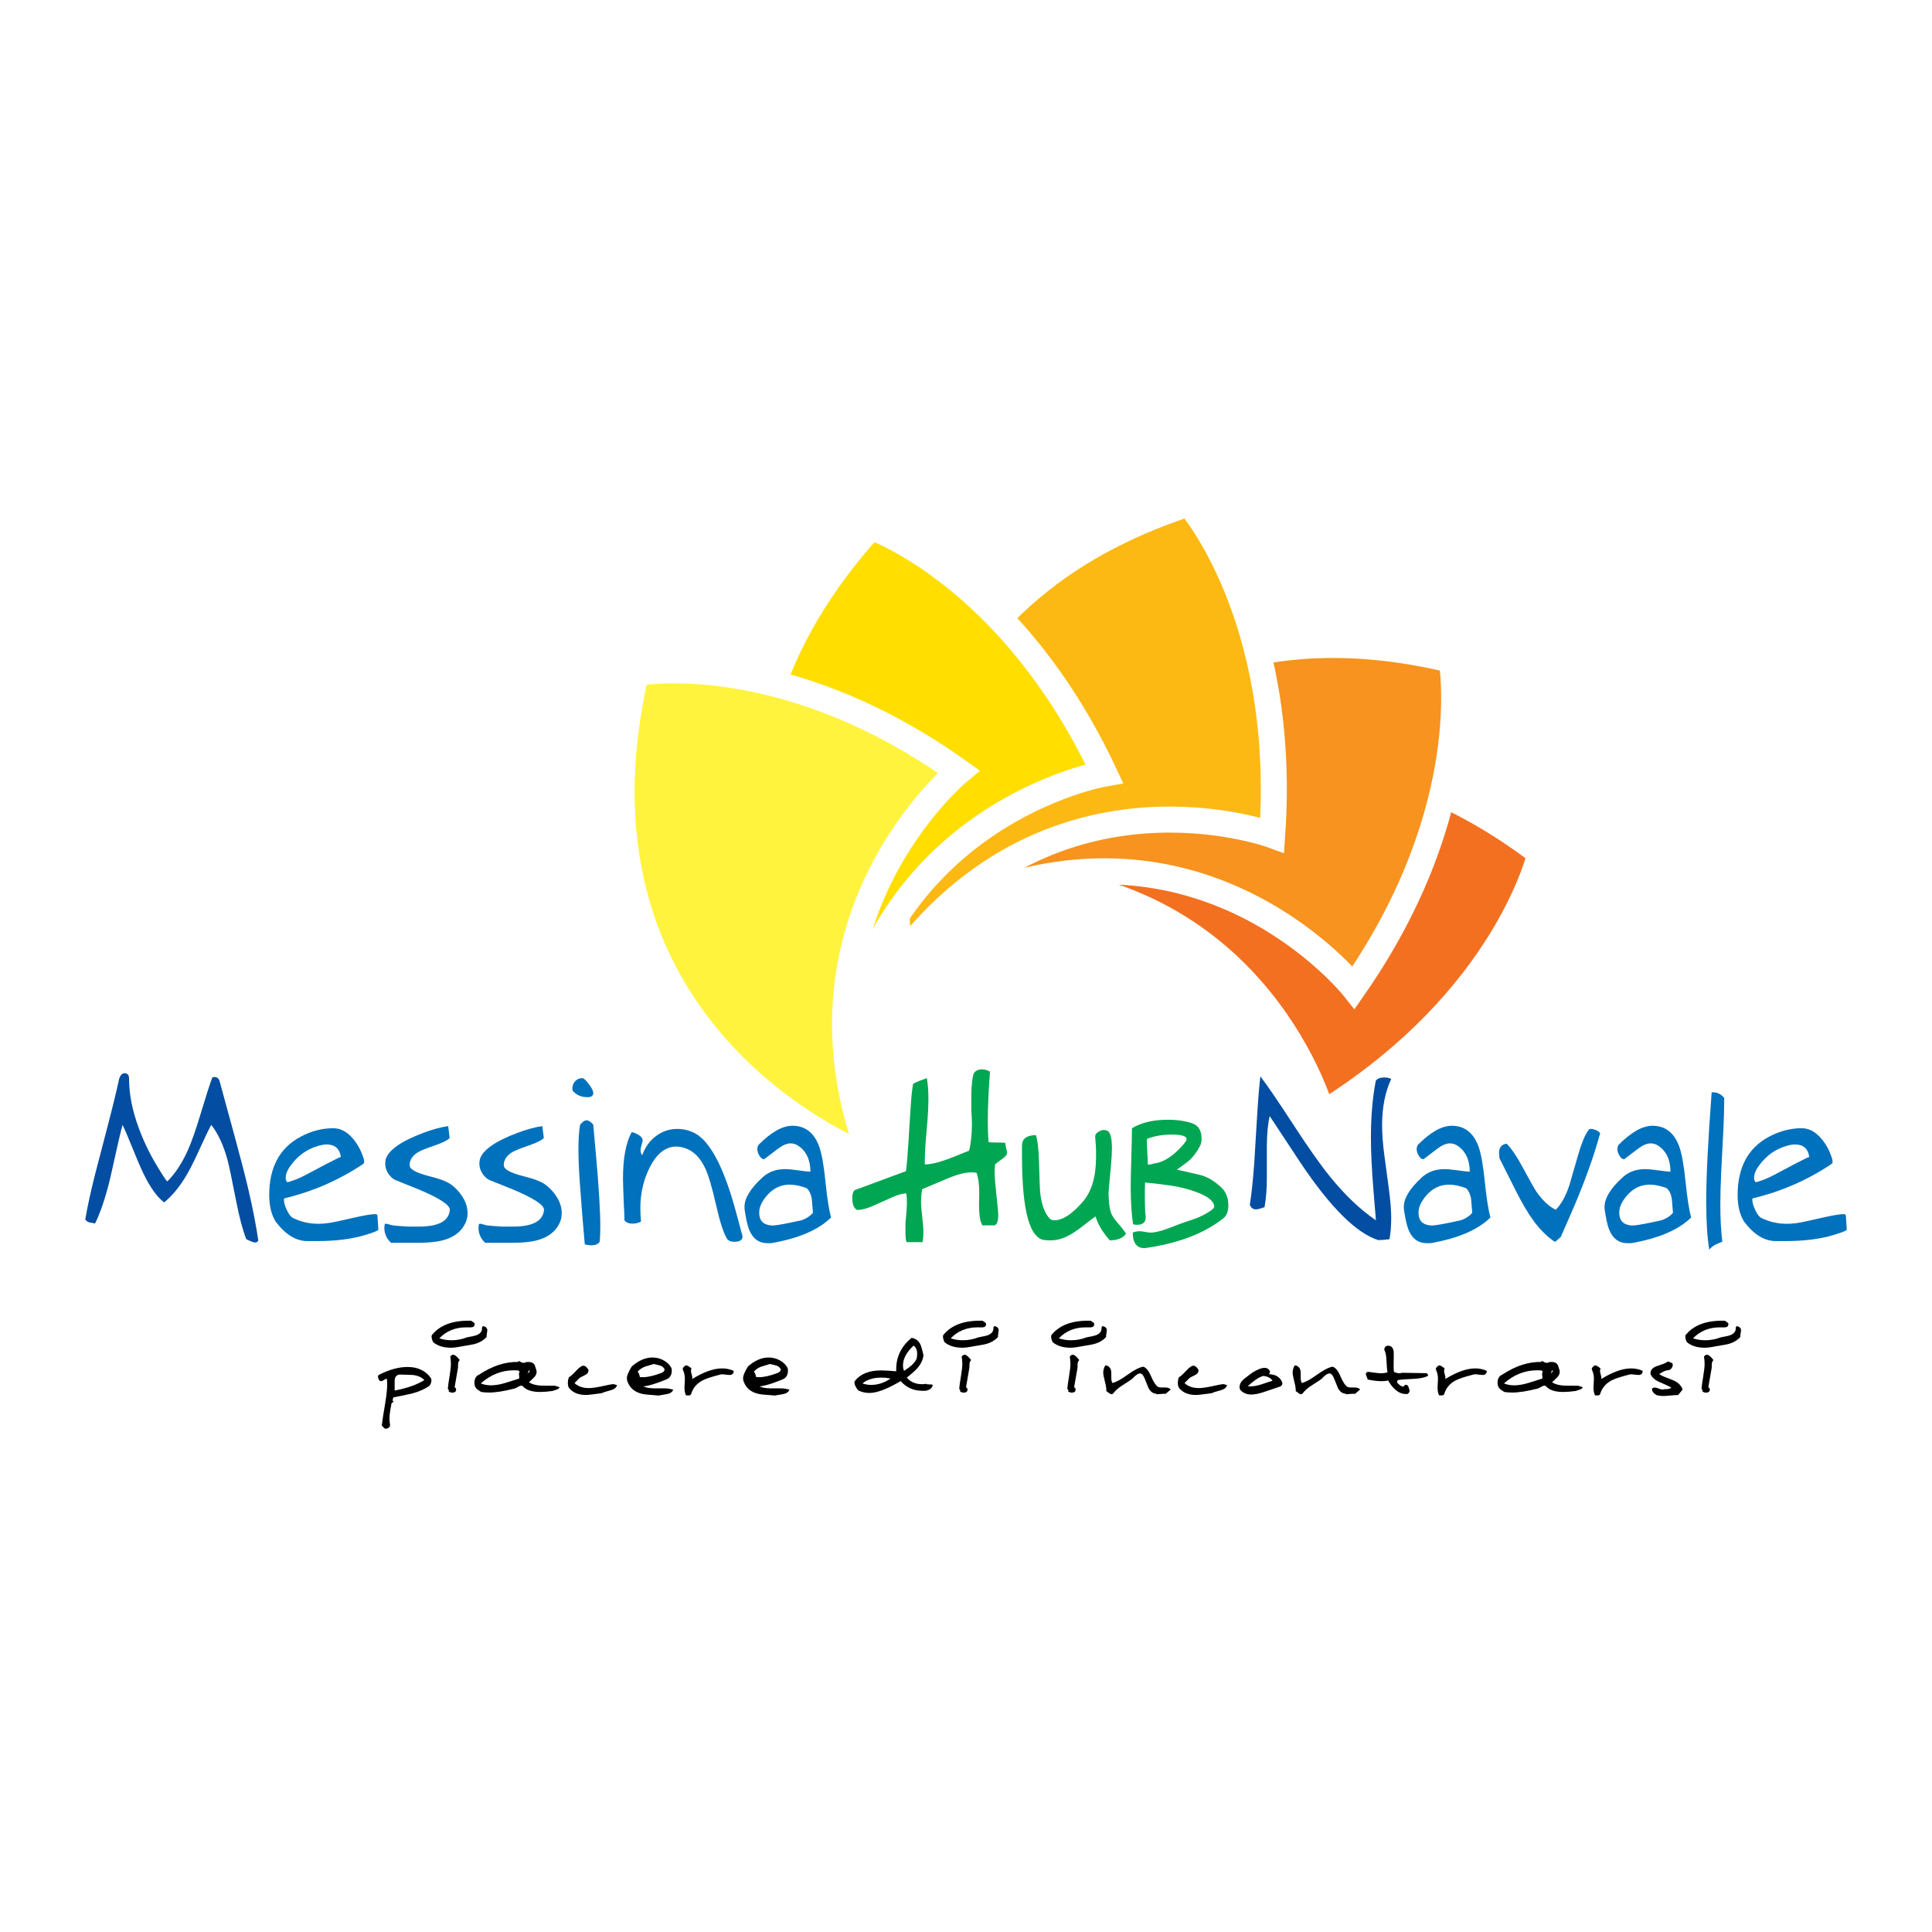 <?xml version="1.0" encoding="utf-8"?>
<!-- Generator: Adobe Illustrator 13.0.0, SVG Export Plug-In . SVG Version: 6.00 Build 14948)  -->
<!DOCTYPE svg PUBLIC "-//W3C//DTD SVG 1.0//EN" "http://www.w3.org/TR/2001/REC-SVG-20010904/DTD/svg10.dtd">
<svg version="1.0" id="Layer_1" xmlns="http://www.w3.org/2000/svg" xmlns:xlink="http://www.w3.org/1999/xlink" x="0px" y="0px"
	 width="192.756px" height="192.756px" viewBox="0 0 192.756 192.756" enable-background="new 0 0 192.756 192.756"
	 xml:space="preserve">
<g>
	<polygon fill-rule="evenodd" clip-rule="evenodd" fill="#FFFFFF" points="0,0 192.756,0 192.756,192.756 0,192.756 0,0 	"/>
	
		<path fill-rule="evenodd" clip-rule="evenodd" fill="#F37021" stroke="#FFFFFF" stroke-width="2.598" stroke-miterlimit="2.613" d="
		M153.687,85.115c0,0-3.238,14.588-21.765,26.034c0,0-6.128-22.539-31.298-23.604C100.624,87.545,124.033,62.517,153.687,85.115
		L153.687,85.115z"/>
	
		<path fill-rule="evenodd" clip-rule="evenodd" fill="#F7931E" stroke="#FFFFFF" stroke-width="2.598" stroke-miterlimit="2.613" d="
		M144.828,65.843c0,0,2.742,14.692-9.77,32.683c0,0-14.45-18.199-37.958-8.996C97.101,89.53,108.773,57.103,144.828,65.843
		L144.828,65.843z"/>
	
		<path fill-rule="evenodd" clip-rule="evenodd" fill="#FDB913" stroke="#FFFFFF" stroke-width="2.598" stroke-miterlimit="2.613" d="
		M118.628,50.214c0,0,9.834,11.124,8.299,33.102c0,0-21.638-7.967-37.057,12.276C89.87,95.592,83.33,61.708,118.628,50.214
		L118.628,50.214z"/>
	
		<path fill-rule="evenodd" clip-rule="evenodd" fill="#FFDE00" stroke="#FFFFFF" stroke-width="2.598" stroke-miterlimit="2.613" d="
		M86.887,52.545c0,0,13.954,4.748,23.289,24.634c0,0-22.69,3.916-26.277,29.255C83.898,106.435,61.762,80.236,86.887,52.545
		L86.887,52.545z"/>
	
		<path fill-rule="evenodd" clip-rule="evenodd" fill="#FFF33E" stroke="#FFFFFF" stroke-width="2.598" stroke-miterlimit="2.613" d="
		M63.452,67.151c0,0,14.448-2.834,32.195,9.825c0,0-17.867,14.741-8.737,38.601C86.91,115.577,54.962,103.815,63.452,67.151
		L63.452,67.151z"/>
	<path fill-rule="evenodd" clip-rule="evenodd" fill="#034EA2" d="M25.772,123.765c-0.073,0.133-0.18,0.198-0.32,0.198
		c-0.159,0-0.452-0.11-0.879-0.33c-0.348-0.871-0.687-2.146-1.017-3.824c-0.434-2.227-0.72-3.594-0.86-4.099
		c-0.41-1.479-0.95-2.641-1.622-3.483c-0.219,0.396-0.631,1.257-1.236,2.584c-0.538,1.188-1.007,2.1-1.41,2.737
		c-0.617,0.989-1.3,1.796-2.051,2.419c-0.58-0.44-1.153-1.176-1.721-2.21c-0.348-0.63-0.763-1.546-1.245-2.747
		c-0.525-1.305-0.919-2.231-1.182-2.781c-0.201,0.727-0.458,1.811-0.769,3.255c-0.316,1.473-0.574,2.561-0.772,3.263
		c-0.367,1.334-0.768,2.441-1.202,3.32l-0.56-0.109c-0.153-0.029-0.293-0.125-0.422-0.286c0.232-1.341,0.562-2.855,0.99-4.541
		c0.14-0.558,0.556-2.15,1.247-4.782c0.532-2.038,0.913-3.61,1.146-4.718c0.128-0.37,0.309-0.557,0.541-0.557
		c0.299,0,0.449,0.184,0.449,0.551c0,1.555,0.331,3.216,0.99,4.983c0.482,1.299,1.094,2.557,1.833,3.774
		c0.598,0.99,0.931,1.485,0.999,1.485c0.789-0.792,1.467-1.822,2.035-3.09c0.373-0.829,0.8-2.046,1.283-3.651
		c0.531-1.766,0.919-2.975,1.164-3.628c0.074-0.029,0.15-0.044,0.229-0.044c0.288,0,0.468,0.191,0.542,0.571l1.503,5.507
		c0.574,2.103,1.017,3.82,1.329,5.154C25.222,120.577,25.552,122.271,25.772,123.765L25.772,123.765z"/>
	<path fill-rule="evenodd" clip-rule="evenodd" fill="#0071BC" d="M37.75,122.676c0.006,0.096-0.443,0.279-1.348,0.551
		c-1.326,0.396-2.921,0.596-4.784,0.596h-0.954c-1.131,0-2.185-0.649-3.162-1.947c-0.427-0.688-0.642-1.568-0.642-2.639
		c0-2.763,1.039-4.702,3.116-5.816c1.07-0.571,2.16-0.858,3.272-0.858c0.745,0,1.417,0.367,2.016,1.1
		c0.428,0.52,0.761,1.139,0.999,1.856c0.006,0.052,0.024,0.132,0.055,0.241c0,0.053,0.006,0.133,0.019,0.242
		c-0.019,0.029-0.062,0.077-0.128,0.143c-2.401,1.604-5.017,2.743-7.846,3.416c-0.025,0.022-0.037,0.066-0.037,0.133
		c0,0.277,0.099,0.626,0.298,1.043c0.198,0.418,0.399,0.678,0.6,0.78c0.794,0.388,1.644,0.582,2.548,0.582
		c0.538,0,1.151-0.076,1.842-0.23l2.072-0.461c0.825-0.183,1.412-0.273,1.76-0.273c0.116,0,0.186,0.044,0.211,0.133
		c0,0.007,0.006,0.113,0.018,0.318L37.75,122.676L37.75,122.676z M34.01,115.425c-0.121-0.829-0.601-1.244-1.436-1.244
		c-0.22,0-0.506,0.052-0.86,0.154c-1.117,0.323-2.037,0.994-2.763,2.014c-0.298,0.417-0.448,0.807-0.448,1.166
		c0,0.191,0.055,0.337,0.165,0.44c0.555-0.14,1.156-0.377,1.802-0.716c0.323-0.176,0.973-0.521,1.949-1.034
		c0.188-0.095,0.57-0.289,1.144-0.583C33.586,115.601,33.735,115.534,34.01,115.425L34.01,115.425z"/>
	<path fill-rule="evenodd" clip-rule="evenodd" fill="#0071BC" d="M46.485,121.906c-0.458,1.1-1.467,1.762-3.025,1.981
		c-0.52,0.073-1.161,0.109-1.924,0.109h-0.532h-0.302h-1.686c-0.447-0.414-0.67-0.916-0.67-1.509c0-0.066,0.012-0.181,0.037-0.345
		c0.03-0.036,0.079-0.055,0.146-0.055l0.633,0.164c0.098,0.025,0.608,0.068,1.531,0.126c0.525,0,0.895,0,1.109,0
		c1.943,0,2.97-0.55,3.079-1.649c0.049-0.483-0.993-1.173-3.127-2.066c-0.263-0.11-1.027-0.419-2.293-0.924
		c-0.22-0.088-0.431-0.264-0.633-0.527c-0.263-0.345-0.394-0.727-0.394-1.144c0-0.104,0.015-0.234,0.046-0.396
		c0.274-0.931,1.541-1.817,3.797-2.661c0.905-0.337,1.717-0.557,2.439-0.659l0.146,1.188c-0.215,0.227-0.695,0.47-1.442,0.727
		c-0.869,0.294-1.441,0.524-1.717,0.693c-0.557,0.338-0.835,0.771-0.835,1.299c0,0.39,0.623,0.746,1.872,1.068
		c0.795,0.204,1.315,0.367,1.56,0.484c0.551,0.198,1.062,0.588,1.533,1.167c0.544,0.667,0.816,1.351,0.816,2.047
		C46.649,121.349,46.595,121.643,46.485,121.906L46.485,121.906z"/>
	<path fill-rule="evenodd" clip-rule="evenodd" fill="#0071BC" d="M55.879,121.906c-0.458,1.1-1.467,1.762-3.024,1.981
		c-0.52,0.073-1.162,0.109-1.925,0.109h-0.532h-0.302H48.41c-0.447-0.414-0.669-0.916-0.669-1.509c0-0.066,0.012-0.181,0.037-0.345
		c0.029-0.036,0.079-0.055,0.146-0.055l0.632,0.164c0.097,0.025,0.608,0.068,1.53,0.126c0.525,0,0.895,0,1.109,0
		c1.943,0,2.969-0.55,3.08-1.649c0.049-0.483-0.994-1.173-3.127-2.066c-0.263-0.11-1.027-0.419-2.293-0.924
		c-0.22-0.088-0.432-0.264-0.633-0.527c-0.263-0.345-0.395-0.727-0.395-1.144c0-0.104,0.015-0.234,0.046-0.396
		c0.275-0.931,1.541-1.817,3.797-2.661c0.905-0.337,1.718-0.557,2.439-0.659l0.147,1.188c-0.215,0.227-0.695,0.47-1.442,0.727
		c-0.87,0.294-1.442,0.524-1.717,0.693c-0.557,0.338-0.835,0.771-0.835,1.299c0,0.39,0.624,0.746,1.872,1.068
		c0.795,0.204,1.315,0.367,1.56,0.484c0.551,0.198,1.062,0.588,1.533,1.167c0.545,0.667,0.817,1.351,0.817,2.047
		C56.044,121.349,55.989,121.643,55.879,121.906L55.879,121.906z"/>
	<path fill-rule="evenodd" clip-rule="evenodd" fill="#0071BC" d="M58.618,109.466c-0.612,0-1.097-0.205-1.457-0.614
		c-0.037-0.043-0.056-0.119-0.056-0.228c0-0.309,0.097-0.562,0.289-0.761s0.423-0.297,0.692-0.297c0.17,0,0.445,0.273,0.825,0.82
		c0.213,0.311,0.305,0.558,0.275,0.744C59.149,109.354,58.96,109.466,58.618,109.466L58.618,109.466z M59.828,123.881
		c-0.135,0.242-0.413,0.362-0.834,0.362c-0.202,0-0.418-0.028-0.65-0.087c-0.177-1.957-0.343-4.01-0.495-6.157
		c-0.091-1.269-0.138-2.375-0.138-3.32c0-1.056,0.055-1.877,0.166-2.463c0.238-0.294,0.455-0.44,0.65-0.44s0.415,0.143,0.66,0.428
		l0.256,2.838c0.299,3.313,0.449,5.755,0.449,7.322C59.892,123.002,59.871,123.507,59.828,123.881L59.828,123.881z"/>
	<path fill-rule="evenodd" clip-rule="evenodd" fill="#0071BC" d="M74.025,123.122c0.037,0.089,0.055,0.17,0.055,0.243
		c0,0.352-0.265,0.526-0.794,0.526c-0.384,0-0.642-0.112-0.776-0.34c-0.341-0.577-0.701-1.7-1.078-3.367
		c-0.402-1.776-0.771-3.01-1.105-3.697c-0.584-1.206-1.413-1.894-2.484-2.062c-0.14-0.022-0.259-0.033-0.356-0.033
		c-1.096,0-1.998,0.722-2.704,2.163c-0.597,1.223-0.896,2.545-0.896,3.964c0,0.433,0.022,0.883,0.066,1.351
		c-0.229,0.14-0.517,0.209-0.866,0.209s-0.61-0.106-0.784-0.318c0-0.403-0.02-0.917-0.06-1.54c-0.058-1.399-0.087-2.28-0.087-2.639
		c0-2.023,0.287-3.562,0.861-4.619c0.14,0,0.337,0.071,0.591,0.21c0.253,0.14,0.408,0.274,0.462,0.406
		c0.031,0.059,0.046,0.125,0.046,0.198c0,0.065-0.046,0.253-0.137,0.561c-0.049,0.169-0.074,0.301-0.074,0.396
		c0,0.183,0.055,0.358,0.165,0.527c0.306-0.828,0.773-1.474,1.403-1.935c0.629-0.463,1.328-0.693,2.099-0.693
		c0.58,0,1.13,0.125,1.649,0.374c1.375,0.659,2.612,2.728,3.712,6.206C73.185,120.011,73.549,121.314,74.025,123.122L74.025,123.122
		z"/>
	<path fill-rule="evenodd" clip-rule="evenodd" fill="#0071BC" d="M76.936,124.033h-0.357c-0.874,0-1.491-0.462-1.852-1.386
		c-0.153-0.396-0.293-1.019-0.421-1.869c-0.019-0.124-0.028-0.249-0.028-0.374c0-0.857,0.599-1.836,1.796-2.936
		c0.599-0.55,1.351-0.824,2.255-0.824c0.3,0,0.721,0.039,1.265,0.115c0.58,0.085,1.001,0.132,1.265,0.14
		c-0.013-1.216-0.434-2.087-1.265-2.615c-0.22-0.14-0.461-0.209-0.725-0.209c-0.366,0-0.791,0.184-1.274,0.55l-1.356,1.032
		c-0.178,0-0.337-0.122-0.477-0.363c-0.135-0.22-0.202-0.439-0.202-0.659c0-0.146,0.04-0.286,0.119-0.417
		c1.265-1.268,2.389-1.901,3.373-1.901c1.265,0,2.151,0.674,2.658,2.02c0.263,0.703,0.477,1.871,0.641,3.504
		c0.171,1.698,0.361,2.906,0.568,3.623C81.675,122.701,79.68,123.557,76.936,124.033L76.936,124.033z M80.465,118.533
		c-0.629-0.227-1.182-0.342-1.659-0.342c-1.125,0-2.035,0.566-2.731,1.695c-0.219,0.359-0.33,0.728-0.33,1.101
		c0,0.617,0.244,1.01,0.733,1.179c0.245,0.08,0.48,0.113,0.706,0.099c0.44-0.029,1.377-0.205,2.814-0.528
		c0.47-0.168,0.84-0.415,1.109-0.736l-0.11-1.344C80.912,119.128,80.733,118.754,80.465,118.533L80.465,118.533z"/>
	<path fill-rule="evenodd" clip-rule="evenodd" fill="#00A651" d="M100.485,115.021c-0.043,0.19-0.158,0.354-0.349,0.495
		c-0.55,0.403-0.834,0.619-0.852,0.647c-0.03,0.169-0.047,0.421-0.047,0.759c0,0.433,0.037,0.982,0.11,1.648
		c0.165,1.51,0.248,2.39,0.248,2.639c0,0.696-0.15,1.045-0.449,1.045h-1.137c-0.221-0.381-0.33-1.056-0.33-2.023
		c0-0.139,0.003-0.346,0.01-0.621c0.006-0.274,0.009-0.481,0.009-0.621c0-0.837-0.091-1.496-0.27-1.979
		c-0.147-0.029-0.32-0.044-0.52-0.044c-0.616,0-1.421,0.21-2.415,0.628l-2.48,1.047c-0.08,0.382-0.12,0.815-0.12,1.3
		c0,0.331,0.039,0.823,0.117,1.477s0.118,1.146,0.118,1.476c0,0.419-0.031,0.764-0.091,1.035h-1.588
		c-0.074-0.19-0.11-0.484-0.11-0.882c0-0.271,0-0.613,0-1.024c0.098-1,0.147-1.647,0.147-1.941c0-0.418-0.024-0.756-0.073-1.014
		c-0.36,0-0.844,0.136-1.448,0.406l-1.788,0.803c-0.654,0.294-1.214,0.439-1.678,0.439c-0.312-0.183-0.468-0.578-0.468-1.188
		c0-0.344,0.073-0.604,0.22-0.78l5.136-1.902c0.091-0.659,0.173-1.608,0.247-2.848l0.206-3.298c0.066-1.085,0.15-1.925,0.249-2.519
		c0.013-0.066,0.243-0.187,0.692-0.363c0.092-0.028,0.322-0.112,0.691-0.252c0.104,0.607,0.157,1.309,0.157,2.1
		c0,0.646-0.031,1.33-0.091,2.056l-0.202,2.42c-0.048,0.806-0.072,1.484-0.072,2.034c0.666,0,1.62-0.25,2.862-0.748l1.559-0.626
		c0.189-0.719,0.285-1.638,0.285-2.76c0-0.184-0.02-0.611-0.06-1.286v-1.012c-0.018-0.893,0.034-1.681,0.158-2.363
		c0.08-0.461,0.392-0.692,0.935-0.692c0.234,0,0.49,0.077,0.769,0.231c-0.146,1.928-0.219,3.591-0.219,4.991
		c0,0.784,0.028,1.462,0.083,2.033c0.073,0.03,0.311,0.044,0.709,0.044c0.563,0,0.88,0.015,0.948,0.044
		C100.336,114.331,100.398,114.661,100.485,115.021L100.485,115.021z"/>
	<path fill-rule="evenodd" clip-rule="evenodd" fill="#00A651" d="M110.717,123.751c-0.315-0.379-0.555-0.689-0.715-0.931
		c-0.296-0.445-0.532-0.931-0.704-1.457c-0.184,0.123-0.628,0.46-1.332,1.009c-0.554,0.428-1.031,0.742-1.433,0.944
		c-0.577,0.29-1.147,0.435-1.714,0.435h-0.292c-0.066-0.014-0.118-0.021-0.155-0.021c-1.604,0-2.407-2.803-2.407-8.409v-1.009
		c0-0.694,0.461-1.048,1.387-1.062c0.179,0.558,0.283,1.491,0.314,2.804c0.042,1.671,0.085,2.689,0.127,3.057
		c0.141,1.144,0.461,1.976,0.96,2.495c0.121,0.097,0.268,0.143,0.438,0.143c0.828,0,1.777-0.619,2.849-1.858
		c0.877-1.012,1.315-2.504,1.315-4.477c0-0.645-0.009-1.053-0.026-1.222c-0.023-0.198-0.044-0.466-0.062-0.803
		c-0.013-0.169,0.094-0.323,0.32-0.462c0.194-0.125,0.369-0.187,0.521-0.187c0.152,0,0.298,0.036,0.438,0.109
		c0.262,0.206,0.392,0.785,0.392,1.736c0,0.454-0.035,1.056-0.106,1.803c-0.156,1.627-0.233,2.517-0.233,2.671
		c0,0.109,0.003,0.187,0.009,0.23c0.03,0.813,0.11,1.385,0.239,1.714c0.109,0.294,0.326,0.623,0.65,0.99
		c0.391,0.447,0.672,0.81,0.844,1.088C112.05,123.521,111.509,123.744,110.717,123.751L110.717,123.751z"/>
	<path fill-rule="evenodd" clip-rule="evenodd" fill="#00A651" d="M122.008,121.591c-1.943,1.509-4.548,2.487-7.812,2.935
		c-0.788,0-1.183-0.52-1.183-1.558c0.257-0.087,0.482-0.132,0.68-0.132c0.12,0,0.303,0.024,0.544,0.071s0.423,0.07,0.546,0.07
		c0.439,0,1.038-0.144,1.795-0.43c0.195-0.08,0.589-0.231,1.184-0.452c0.261-0.088,0.771-0.264,1.529-0.528
		c0.488-0.177,0.974-0.426,1.457-0.749c0.263-0.177,0.394-0.319,0.394-0.43c0-0.492-0.515-0.947-1.544-1.365
		c-0.778-0.316-1.66-0.555-2.647-0.717c-0.582-0.095-1.486-0.205-2.712-0.33c-0.013,0.235-0.019,0.503-0.019,0.803
		c0,1.511,0.029,2.372,0.086,2.584v0.077c0,0.506-0.286,0.759-0.861,0.759c-0.085,0-0.217-0.015-0.395-0.045
		c-0.158-1.033-0.237-2.261-0.237-3.684c0-0.659,0.02-1.645,0.059-2.952c0.041-1.309,0.062-2.293,0.062-2.953
		c0.935-0.565,2.126-0.848,3.57-0.848c0.967,0,1.796,0.125,2.486,0.374c0.595,0.213,0.892,0.727,0.892,1.539
		c0,0.264-0.053,0.499-0.156,0.703c-0.296,0.571-0.636,1.038-1.022,1.396c-0.209,0.19-0.642,0.514-1.297,0.967
		c0.438,0.088,1.21,0.265,2.311,0.528c0.714,0.169,1.427,0.587,2.137,1.254c0.465,0.433,0.697,1.037,0.697,1.813
		C122.549,120.88,122.368,121.312,122.008,121.591L122.008,121.591z M116.933,113.196c-0.95,0-1.783,0.143-2.499,0.43
		c-0.006,0.066-0.01,0.144-0.01,0.232c0,0.256,0.016,0.645,0.047,1.163c0.03,0.519,0.046,0.905,0.046,1.163
		c0.024,0.008,0.056,0.011,0.092,0.011c0.085,0,0.21-0.023,0.372-0.071s0.286-0.071,0.373-0.071c0.831-0.169,1.68-0.729,2.545-1.678
		c0.323-0.353,0.486-0.591,0.486-0.717C118.385,113.351,117.899,113.196,116.933,113.196L116.933,113.196z"/>
	<path fill-rule="evenodd" clip-rule="evenodd" fill="#034EA2" d="M138.801,107.649c-0.606,1.299-0.909,2.846-0.909,4.641
		c0,0.858,0.076,1.858,0.23,3.002l0.449,3.354c0.153,1.144,0.229,2.111,0.229,2.903c0,0.799-0.058,1.495-0.173,2.089
		c-0.465,0.059-0.838,0.088-1.119,0.088c-2.186-0.689-4.771-3.262-7.757-7.719c-0.409-0.615-1.433-2.166-3.07-4.651
		c-0.18,0.741-0.277,1.713-0.287,2.914c0.006,0.345,0.006,0.861,0,1.55v1.562c0.006,1.151-0.071,2.171-0.23,3.058
		c-0.051,0.014-0.143,0.044-0.277,0.087l-0.129,0.044c-0.174,0.06-0.328,0.089-0.463,0.089c-0.272,0-0.473-0.15-0.602-0.451
		c0.162-0.997,0.31-2.369,0.439-4.114c0.037-0.506,0.129-2.01,0.275-4.511c0.104-1.767,0.217-3.165,0.34-4.191
		c0.665,0.857,1.76,2.461,3.286,4.808c1.459,2.243,2.671,3.964,3.636,5.159c1.489,1.848,3.025,3.312,4.606,4.389l-0.24-2.936
		c-0.173-2.111-0.258-3.889-0.258-5.333c0-2.074,0.161-3.959,0.484-5.651c0.161-0.22,0.443-0.33,0.848-0.33
		C138.384,107.496,138.614,107.548,138.801,107.649L138.801,107.649z"/>
	<path fill-rule="evenodd" clip-rule="evenodd" fill="#0071BC" d="M142.717,124.033h-0.357c-0.874,0-1.491-0.462-1.852-1.386
		c-0.153-0.396-0.294-1.019-0.422-1.869c-0.019-0.124-0.027-0.249-0.027-0.374c0-0.857,0.599-1.836,1.797-2.936
		c0.598-0.55,1.35-0.824,2.255-0.824c0.299,0,0.72,0.039,1.265,0.115c0.579,0.085,1.002,0.132,1.265,0.14
		c-0.013-1.216-0.435-2.087-1.265-2.615c-0.221-0.14-0.462-0.209-0.725-0.209c-0.366,0-0.791,0.184-1.273,0.55l-1.357,1.032
		c-0.177,0-0.336-0.122-0.476-0.363c-0.136-0.22-0.202-0.439-0.202-0.659c0-0.146,0.039-0.286,0.119-0.417
		c1.266-1.268,2.389-1.901,3.374-1.901c1.263,0,2.149,0.674,2.657,2.02c0.262,0.703,0.476,1.871,0.641,3.504
		c0.172,1.698,0.361,2.906,0.569,3.623C147.455,122.701,145.46,123.557,142.717,124.033L142.717,124.033z M146.246,118.533
		c-0.63-0.227-1.184-0.342-1.659-0.342c-1.126,0-2.034,0.566-2.731,1.695c-0.221,0.359-0.33,0.728-0.33,1.101
		c0,0.617,0.244,1.01,0.733,1.179c0.244,0.08,0.479,0.113,0.704,0.099c0.441-0.029,1.379-0.205,2.814-0.528
		c0.471-0.168,0.841-0.415,1.11-0.736l-0.111-1.344C146.691,119.128,146.515,118.754,146.246,118.533L146.246,118.533z"/>
	<path fill-rule="evenodd" clip-rule="evenodd" fill="#0071BC" d="M159.594,113.249c-0.556,2.03-1.369,4.317-2.437,6.86
		c-0.35,0.822-0.83,1.921-1.44,3.299c-0.336,0.322-0.537,0.483-0.604,0.483c-0.782-0.527-1.506-1.253-2.173-2.177
		c-0.526-0.726-1.09-1.689-1.695-2.892l-1.641-3.255c0-0.058-0.007-0.148-0.022-0.269c-0.015-0.122-0.024-0.211-0.024-0.27
		c0-0.551,0.256-0.857,0.762-0.924c0.477,0.483,0.99,1.235,1.539,2.254c0.759,1.407,1.226,2.239,1.403,2.496
		c0.599,0.879,1.25,1.494,1.952,1.848c0.551-0.551,1.005-1.371,1.366-2.464c0.03-0.095,0.32-1.1,0.871-3.013
		c0.335-1.165,0.679-1.989,1.025-2.475c0.044-0.079,0.139-0.12,0.285-0.12c0.134,0,0.305,0.048,0.514,0.143
		c0.243,0.109,0.365,0.231,0.365,0.363C159.64,113.176,159.624,113.212,159.594,113.249L159.594,113.249z"/>
	<path fill-rule="evenodd" clip-rule="evenodd" fill="#0071BC" d="M162.743,124.033h-0.357c-0.874,0-1.49-0.462-1.852-1.386
		c-0.152-0.396-0.293-1.019-0.421-1.869c-0.019-0.124-0.028-0.249-0.028-0.374c0-0.857,0.6-1.836,1.797-2.936
		c0.598-0.55,1.351-0.824,2.255-0.824c0.299,0,0.722,0.039,1.266,0.115c0.579,0.085,1.001,0.132,1.264,0.14
		c-0.012-1.216-0.434-2.087-1.264-2.615c-0.221-0.14-0.462-0.209-0.725-0.209c-0.367,0-0.792,0.184-1.274,0.55l-1.356,1.032
		c-0.178,0-0.336-0.122-0.477-0.363c-0.135-0.22-0.202-0.439-0.202-0.659c0-0.146,0.04-0.286,0.12-0.417
		c1.265-1.268,2.389-1.901,3.373-1.901c1.265,0,2.15,0.674,2.657,2.02c0.263,0.703,0.478,1.871,0.642,3.504
		c0.172,1.698,0.361,2.906,0.568,3.623C167.482,122.701,165.486,123.557,162.743,124.033L162.743,124.033z M166.273,118.533
		c-0.631-0.227-1.184-0.342-1.66-0.342c-1.125,0-2.035,0.566-2.731,1.695c-0.22,0.359-0.33,0.728-0.33,1.101
		c0,0.617,0.244,1.01,0.732,1.179c0.245,0.08,0.48,0.113,0.707,0.099c0.44-0.029,1.378-0.205,2.813-0.528
		c0.47-0.168,0.84-0.415,1.109-0.736l-0.11-1.344C166.719,119.128,166.542,118.754,166.273,118.533L166.273,118.533z"/>
	<path fill-rule="evenodd" clip-rule="evenodd" fill="#0071BC" d="M171.932,112.935l-0.204,3.93c-0.061,1.306-0.09,2.402-0.09,3.29
		c0,1.408,0.065,2.648,0.197,3.72c-0.373,0.16-0.605,0.264-0.698,0.308c-0.244,0.133-0.445,0.297-0.604,0.496
		c-0.201-1.218-0.303-2.821-0.303-4.81c0-2.457,0.181-6.086,0.542-10.883c0.139-0.009,0.24-0.009,0.302,0
		c0.36,0.043,0.679,0.227,0.953,0.55C172.026,110.613,171.994,111.747,171.932,112.935L171.932,112.935z"/>
	<path fill-rule="evenodd" clip-rule="evenodd" fill="#0071BC" d="M184.252,122.676c0.005,0.096-0.443,0.279-1.349,0.551
		c-1.325,0.396-2.92,0.596-4.783,0.596h-0.954c-1.13,0-2.184-0.649-3.161-1.947c-0.428-0.688-0.642-1.568-0.642-2.639
		c0-2.763,1.037-4.702,3.115-5.816c1.07-0.571,2.16-0.858,3.272-0.858c0.745,0,1.418,0.367,2.018,1.1
		c0.428,0.52,0.76,1.139,0.999,1.856c0.005,0.052,0.023,0.132,0.055,0.241c0,0.053,0.005,0.133,0.019,0.242
		c-0.019,0.029-0.062,0.077-0.129,0.143c-2.401,1.604-5.017,2.743-7.847,3.416c-0.023,0.022-0.036,0.066-0.036,0.133
		c0,0.277,0.1,0.626,0.298,1.043c0.198,0.418,0.399,0.678,0.602,0.78c0.793,0.388,1.643,0.582,2.548,0.582
		c0.537,0,1.151-0.076,1.842-0.23l2.071-0.461c0.824-0.183,1.412-0.273,1.76-0.273c0.117,0,0.186,0.044,0.211,0.133
		c0,0.007,0.006,0.113,0.019,0.318L184.252,122.676L184.252,122.676z M180.512,115.425c-0.122-0.829-0.601-1.244-1.436-1.244
		c-0.22,0-0.506,0.052-0.859,0.154c-1.117,0.323-2.038,0.994-2.764,2.014c-0.299,0.417-0.447,0.807-0.447,1.166
		c0,0.191,0.054,0.337,0.164,0.44c0.555-0.14,1.155-0.377,1.801-0.716c0.325-0.176,0.974-0.521,1.95-1.034
		c0.188-0.095,0.57-0.289,1.143-0.583C180.089,115.601,180.238,115.534,180.512,115.425L180.512,115.425z"/>
	<path fill-rule="evenodd" clip-rule="evenodd" d="M42.987,137.484c0.036,0.073,0.054,0.155,0.054,0.247
		c0,0.184-0.063,0.357-0.189,0.522c-0.451,0.33-1.037,0.591-1.759,0.783c-0.09,0.027-0.708,0.156-1.853,0.385l-0.068,0.274
		c0,0.083,0.05,0.138,0.149,0.165c-0.045,0.019-0.09,0.032-0.135,0.042c-0.126,0.101-0.176,0.191-0.149,0.274
		c-0.117,0.55-0.176,0.999-0.176,1.347c0,0.192,0.014,0.376,0.041,0.55c0.036,0.128,0.009,0.238-0.081,0.33
		c-0.09,0.092-0.203,0.138-0.338,0.138c-0.081,0-0.163-0.051-0.244-0.151s-0.13-0.156-0.148-0.165
		c0.044-0.412,0.152-1.117,0.322-2.115c0.143-0.843,0.215-1.512,0.215-2.006c0-0.175-0.009-0.349-0.027-0.522
		c-0.018-0.009-0.041-0.014-0.068-0.014c-0.044,0-0.125,0.039-0.242,0.117c-0.117,0.077-0.202,0.116-0.256,0.116
		c-0.062,0-0.121-0.022-0.175-0.068c-0.099-0.138-0.148-0.262-0.148-0.372c0-0.055,0.013-0.109,0.041-0.165
		c1.028-0.541,2.002-0.812,2.922-0.812C41.684,136.385,42.455,136.751,42.987,137.484L42.987,137.484z M42.338,137.694
		c-0.253-0.274-0.623-0.444-1.11-0.508c-0.063-0.01-0.487-0.024-1.272-0.043c-0.352-0.01-0.546,0.179-0.582,0.562v1.031
		C40.619,138.499,41.606,138.151,42.338,137.694L42.338,137.694z"/>
	<path fill-rule="evenodd" clip-rule="evenodd" d="M48.55,133.388c-0.343,0.377-0.799,0.625-1.367,0.744
		c-0.333,0.055-0.83,0.143-1.488,0.262c-0.244,0.046-0.478,0.068-0.704,0.068c-0.74,0-1.331-0.183-1.772-0.55
		c-0.135-0.265-0.185-0.493-0.149-0.687c0.803-1.025,2.12-1.511,3.951-1.455c0.009,0.018,0.076,0.065,0.203,0.145
		c0.09,0.053,0.135,0.114,0.135,0.185c0,0.202-0.113,0.312-0.338,0.329c-0.163,0-0.33,0-0.5,0c-1.092,0-1.989,0.365-2.692,1.097
		c0.388,0.128,0.793,0.192,1.218,0.192c0.532,0,1.046-0.097,1.542-0.289c0.505-0.092,0.816-0.161,0.933-0.207
		c0.379-0.146,0.568-0.371,0.568-0.674v-0.027c0-0.147,0.054-0.216,0.163-0.207c0.244,0.073,0.365,0.211,0.365,0.413
		c0,0.056-0.013,0.159-0.041,0.311C48.55,133.188,48.541,133.306,48.55,133.388L48.55,133.388z M45.872,135.7
		c-0.092,0.063-0.147,0.183-0.166,0.357c0,0.137-0.004,0.274-0.013,0.412l-0.335,1.938c0.099,0.046,0.148,0.124,0.148,0.233
		c0,0.202-0.13,0.303-0.392,0.303c-0.135,0-0.262-0.051-0.379-0.151c0.036-0.019,0.054-0.041,0.054-0.069
		c0-0.018-0.018-0.045-0.054-0.082c-0.036-0.036-0.054-0.068-0.054-0.096c0.018-0.248,0.075-0.665,0.173-1.251
		c0.088-0.541,0.133-0.944,0.133-1.21c0-0.257-0.021-0.5-0.062-0.729c0.081-0.128,0.18-0.192,0.297-0.192
		C45.384,135.164,45.601,135.343,45.872,135.7L45.872,135.7z"/>
	<path fill-rule="evenodd" clip-rule="evenodd" d="M55.826,138.396c-0.027,0.11-0.126,0.192-0.297,0.247l-0.419,0.137
		c-0.469,0.064-0.875,0.097-1.218,0.097c-0.839,0-1.42-0.196-1.745-0.589c-0.045-0.027-0.095-0.041-0.149-0.041
		c-0.072,0-0.18,0.041-0.324,0.123c-0.172,0.102-0.284,0.156-0.338,0.165c-1.037,0.267-1.885,0.399-2.543,0.399
		c-0.271,0-0.532-0.019-0.785-0.056c-0.208-0.137-0.32-0.211-0.338-0.22c-0.226-0.165-0.338-0.39-0.338-0.674
		c0-0.432,0.158-0.711,0.474-0.839c1.299-0.862,2.588-1.284,3.869-1.266c0.036-0.055,0.077-0.083,0.122-0.083
		c0.018,0,0.067,0.027,0.149,0.082c0.081,0.054,0.149,0.081,0.203,0.081c0.036,0,0.072-0.01,0.108-0.027v0.082
		c0.099-0.088,0.253-0.132,0.46-0.132c0.352,0,0.572,0.133,0.663,0.398c0.055,0.165,0.104,0.32,0.149,0.467
		c0.036,0.247-0.04,0.467-0.23,0.659c-0.117,0.11-0.293,0.279-0.527,0.508c0.324,0.201,0.739,0.311,1.245,0.33
		c0.306,0,0.762,0.004,1.366,0.014C55.479,138.285,55.627,138.331,55.826,138.396L55.826,138.396z M51.849,136.864l-0.135-0.137
		c-0.145-0.009-0.284-0.014-0.419-0.014c-1.236,0-2.345,0.438-3.328,1.312c0.316,0.127,0.654,0.19,1.015,0.19
		c0.415,0,0.884-0.077,1.407-0.232c0.307-0.1,0.771-0.245,1.394-0.437c0.029-0.063,0.029-0.187,0-0.369
		C51.764,137.032,51.786,136.928,51.849,136.864L51.849,136.864z M52.864,136.807l-0.095-0.093l-0.135,0.332L52.864,136.807
		L52.864,136.807z"/>
	<path fill-rule="evenodd" clip-rule="evenodd" d="M61.563,138.187c-0.054,0.248-0.271,0.422-0.649,0.522
		c-0.505,0.138-0.798,0.234-0.879,0.289c-0.848,0.119-1.371,0.179-1.569,0.179c-0.73,0-1.285-0.221-1.664-0.661
		c-0.099-0.12-0.148-0.299-0.148-0.538c0-0.201,0.036-0.395,0.108-0.578c0.135-0.056,0.375-0.267,0.717-0.634
		c0.315-0.34,0.554-0.51,0.717-0.51c0.181,0,0.352,0.138,0.514,0.413c0.018,0.23-0.09,0.4-0.325,0.511
		c-0.342,0.165-0.541,0.275-0.595,0.331l-0.474,0.482c0.37,0.331,0.839,0.496,1.407,0.496c0.316,0,0.735-0.055,1.258-0.165
		c0.595-0.137,1.01-0.215,1.245-0.233C61.433,138.164,61.545,138.196,61.563,138.187L61.563,138.187z"/>
	<path fill-rule="evenodd" clip-rule="evenodd" d="M67.17,138.653c-0.09,0.225-0.293,0.369-0.608,0.433
		c-0.189,0.026-0.474,0.076-0.853,0.147l-1.217-0.1c-0.965-0.092-1.592-0.515-1.88-1.269c-0.045-0.119-0.068-0.243-0.068-0.372
		c0-0.248,0.162-0.634,0.487-1.158c0.677-0.597,1.362-0.896,2.057-0.896c0.388,0,0.749,0.088,1.082,0.262
		c0.37,0.193,0.64,0.451,0.812,0.773c0.027,0.083,0.041,0.175,0.041,0.276c0,0.441-0.185,0.736-0.555,0.884
		c-0.514,0.202-0.888,0.34-1.122,0.414c-0.434,0.146-0.821,0.239-1.164,0.275c0.271,0.12,0.623,0.185,1.056,0.193
		c0.243,0,0.608,0,1.096,0C66.647,138.526,66.927,138.572,67.17,138.653L67.17,138.653z M66.318,136.652
		c-0.09-0.213-0.248-0.351-0.474-0.416c-0.135-0.028-0.338-0.079-0.608-0.152c-0.289,0.093-0.582,0.18-0.88,0.264
		c-0.315,0.12-0.563,0.291-0.744,0.513c0.099,0.064,0.176,0.24,0.229,0.527c0.099,0.009,0.199,0.013,0.298,0.013
		c0.505,0,1.127-0.143,1.867-0.429C66.169,136.906,66.273,136.8,66.318,136.652L66.318,136.652z"/>
	<path fill-rule="evenodd" clip-rule="evenodd" d="M73.2,136.773c0,0.273-0.145,0.41-0.433,0.41c-0.081,0-0.201-0.012-0.359-0.034
		c-0.158-0.023-0.277-0.035-0.358-0.035c-0.099,0-0.18,0.015-0.243,0.042c-0.83,0.211-1.407,0.403-1.732,0.577
		c-0.577,0.312-0.952,0.767-1.123,1.362c-0.054,0.083-0.123,0.124-0.203,0.124c-0.009,0-0.063,0-0.163,0
		c-0.054-0.009-0.104-0.009-0.148,0c-0.1-0.23-0.149-0.489-0.149-0.776c0-0.102,0.006-0.247,0.021-0.436
		c0.013-0.189,0.02-0.335,0.02-0.437c0-0.324-0.063-0.619-0.189-0.888c-0.018-0.036-0.027-0.068-0.027-0.097
		c0-0.092,0.085-0.203,0.257-0.332c0.027-0.019,0.063-0.028,0.108-0.028c0.09,0,0.261,0.101,0.514,0.302
		c-0.037,0.082-0.054,0.164-0.054,0.246s0.022,0.198,0.067,0.35c0.045,0.15,0.068,0.262,0.068,0.335
		c0,0.045-0.009,0.091-0.027,0.137c1.146-0.712,2.146-1.068,3.003-1.068C72.465,136.527,72.849,136.609,73.2,136.773L73.2,136.773z"
		/>
	<path fill-rule="evenodd" clip-rule="evenodd" d="M78.764,138.653c-0.09,0.225-0.293,0.369-0.609,0.433
		c-0.189,0.026-0.474,0.076-0.852,0.147l-1.218-0.1c-0.965-0.092-1.592-0.515-1.88-1.269c-0.045-0.119-0.068-0.243-0.068-0.372
		c0-0.248,0.163-0.634,0.487-1.158c0.676-0.597,1.362-0.896,2.056-0.896c0.388,0,0.749,0.088,1.082,0.262
		c0.37,0.193,0.641,0.451,0.812,0.773c0.027,0.083,0.041,0.175,0.041,0.276c0,0.441-0.185,0.736-0.555,0.884
		c-0.514,0.202-0.889,0.34-1.123,0.414c-0.433,0.146-0.821,0.239-1.164,0.275c0.271,0.12,0.622,0.185,1.055,0.193
		c0.244,0,0.609,0,1.096,0C78.241,138.526,78.521,138.572,78.764,138.653L78.764,138.653z M77.912,136.652
		c-0.09-0.213-0.248-0.351-0.473-0.416c-0.135-0.028-0.339-0.079-0.609-0.152c-0.289,0.093-0.582,0.18-0.879,0.264
		c-0.316,0.12-0.563,0.291-0.744,0.513c0.099,0.064,0.176,0.24,0.23,0.527c0.099,0.009,0.198,0.013,0.298,0.013
		c0.505,0,1.127-0.143,1.867-0.429C77.763,136.906,77.867,136.8,77.912,136.652L77.912,136.652z"/>
	<path fill-rule="evenodd" clip-rule="evenodd" d="M93.055,138.159c-0.018,0.283-0.23,0.479-0.636,0.589
		c-0.118,0.009-0.235,0.014-0.352,0.014c-0.92,0-1.655-0.325-2.205-0.974c-1.326,0.792-2.367,1.188-3.125,1.188
		c-0.396,0-0.771-0.087-1.123-0.261c-0.243-0.32-0.365-0.575-0.365-0.768c0-0.055,0.009-0.105,0.027-0.151
		c0.55-0.712,1.426-1.069,2.626-1.069c0.316,0,0.821,0.029,1.516,0.086c-0.054-1.346,0.456-2.457,1.53-3.336
		c0.397,0.064,0.686,0.274,0.867,0.632c0.09,0.183,0.199,0.553,0.325,1.111c-0.063,0.448-0.258,0.864-0.584,1.249
		c-0.199,0.237-0.561,0.562-1.085,0.975c0.37,0.439,0.884,0.658,1.542,0.658c0.126,0,0.248-0.013,0.365-0.039
		c0.072,0.045,0.187,0.065,0.345,0.062C92.881,138.12,92.992,138.132,93.055,138.159L93.055,138.159z M88.848,137.54
		c-0.298-0.063-0.6-0.096-0.906-0.096c-0.794,0-1.425,0.192-1.894,0.578c0.27,0.102,0.559,0.151,0.865,0.151
		C87.581,138.174,88.226,137.963,88.848,137.54L88.848,137.54z M91.452,135.562c0.036-0.165,0.054-0.326,0.054-0.481
		c0-0.403-0.122-0.679-0.364-0.825c-0.7,0.651-1.05,1.312-1.05,1.979c0,0.193,0.036,0.372,0.108,0.537
		c0.386-0.267,0.624-0.44,0.713-0.522C91.147,136.047,91.327,135.818,91.452,135.562L91.452,135.562z"/>
	<path fill-rule="evenodd" clip-rule="evenodd" d="M99.573,133.388c-0.343,0.377-0.799,0.625-1.367,0.744
		c-0.333,0.055-0.829,0.143-1.488,0.262c-0.243,0.046-0.478,0.068-0.704,0.068c-0.739,0-1.331-0.183-1.772-0.55
		c-0.135-0.265-0.185-0.493-0.149-0.687c0.803-1.025,2.12-1.511,3.95-1.455c0.009,0.018,0.077,0.065,0.203,0.145
		c0.09,0.053,0.136,0.114,0.136,0.185c0,0.202-0.113,0.312-0.339,0.329c-0.162,0-0.329,0-0.5,0c-1.092,0-1.989,0.365-2.692,1.097
		c0.388,0.128,0.793,0.192,1.217,0.192c0.532,0,1.046-0.097,1.542-0.289c0.505-0.092,0.816-0.161,0.934-0.207
		c0.378-0.146,0.568-0.371,0.568-0.674v-0.027c0-0.147,0.054-0.216,0.162-0.207c0.243,0.073,0.365,0.211,0.365,0.413
		c0,0.056-0.014,0.159-0.041,0.311S99.563,133.306,99.573,133.388L99.573,133.388z M96.894,135.7
		c-0.092,0.063-0.147,0.183-0.165,0.357c0,0.137-0.005,0.274-0.014,0.412l-0.335,1.938c0.099,0.046,0.148,0.124,0.148,0.233
		c0,0.202-0.131,0.303-0.393,0.303c-0.135,0-0.261-0.051-0.378-0.151c0.036-0.019,0.054-0.041,0.054-0.069
		c0-0.018-0.018-0.045-0.054-0.082c-0.036-0.036-0.054-0.068-0.054-0.096c0.018-0.248,0.075-0.665,0.173-1.251
		c0.089-0.541,0.133-0.944,0.133-1.21c0-0.257-0.021-0.5-0.063-0.729c0.081-0.128,0.18-0.192,0.297-0.192
		C96.407,135.164,96.624,135.343,96.894,135.7L96.894,135.7z"/>
	<path fill-rule="evenodd" clip-rule="evenodd" d="M110.359,133.388c-0.343,0.377-0.799,0.625-1.367,0.744
		c-0.333,0.055-0.829,0.143-1.487,0.262c-0.244,0.046-0.479,0.068-0.704,0.068c-0.739,0-1.33-0.183-1.772-0.55
		c-0.135-0.265-0.185-0.493-0.148-0.687c0.803-1.025,2.119-1.511,3.95-1.455c0.009,0.018,0.077,0.065,0.203,0.145
		c0.09,0.053,0.135,0.114,0.135,0.185c0,0.202-0.112,0.312-0.338,0.329c-0.162,0-0.329,0-0.5,0c-1.092,0-1.989,0.365-2.692,1.097
		c0.388,0.128,0.794,0.192,1.218,0.192c0.531,0,1.046-0.097,1.542-0.289c0.505-0.092,0.816-0.161,0.933-0.207
		c0.379-0.146,0.568-0.371,0.568-0.674v-0.027c0-0.147,0.055-0.216,0.163-0.207c0.243,0.073,0.365,0.211,0.365,0.413
		c0,0.056-0.014,0.159-0.041,0.311S110.35,133.306,110.359,133.388L110.359,133.388z M107.681,135.7
		c-0.093,0.063-0.147,0.183-0.165,0.357c0,0.137-0.005,0.274-0.014,0.412l-0.336,1.938c0.1,0.046,0.148,0.124,0.148,0.233
		c0,0.202-0.13,0.303-0.392,0.303c-0.136,0-0.262-0.051-0.379-0.151c0.036-0.019,0.055-0.041,0.055-0.069
		c0-0.018-0.019-0.045-0.055-0.082c-0.036-0.036-0.054-0.068-0.054-0.096c0.018-0.248,0.075-0.665,0.173-1.251
		c0.089-0.541,0.134-0.944,0.134-1.21c0-0.257-0.021-0.5-0.063-0.729c0.081-0.128,0.181-0.192,0.298-0.192
		C107.193,135.164,107.41,135.343,107.681,135.7L107.681,135.7z"/>
	<path fill-rule="evenodd" clip-rule="evenodd" d="M116.807,138.634l-0.568,0.472v-0.058l-0.893,0.058l0.04-0.056
		c-0.324,0-0.586-0.179-0.784-0.536c-0.019-0.036-0.148-0.357-0.393-0.963c-0.135-0.348-0.293-0.522-0.474-0.522
		c-0.189,0-0.446,0.178-0.771,0.533c-0.107,0.091-0.45,0.318-1.027,0.684c-0.397,0.255-0.69,0.519-0.88,0.792
		c-0.062,0.045-0.121,0.068-0.176,0.068c-0.062,0-0.229-0.105-0.5-0.314c0.009-0.236-0.041-0.559-0.148-0.969
		c-0.109-0.409-0.163-0.704-0.163-0.887c0-0.255,0.073-0.496,0.218-0.723c0.391,0.063,0.586,0.324,0.586,0.781v0.219
		c0,0.101,0,0.179,0,0.233c0,0.229,0.036,0.406,0.107,0.534c0.351-0.073,0.854-0.346,1.511-0.819
		c0.656-0.473,1.177-0.741,1.563-0.806c0.288,0.083,0.549,0.399,0.783,0.949c0.251,0.596,0.499,0.958,0.741,1.086
		c0.09,0.028,0.198,0.041,0.324,0.041c0.045,0,0.107,0,0.188,0h0.188C116.514,138.432,116.689,138.499,116.807,138.634
		L116.807,138.634z"/>
	<path fill-rule="evenodd" clip-rule="evenodd" d="M122.425,138.187c-0.054,0.248-0.271,0.422-0.649,0.522
		c-0.505,0.138-0.798,0.234-0.879,0.289c-0.848,0.119-1.371,0.179-1.569,0.179c-0.73,0-1.285-0.221-1.664-0.661
		c-0.099-0.12-0.149-0.299-0.149-0.538c0-0.201,0.037-0.395,0.109-0.578c0.135-0.056,0.374-0.267,0.717-0.634
		c0.315-0.34,0.555-0.51,0.717-0.51c0.181,0,0.352,0.138,0.514,0.413c0.019,0.23-0.09,0.4-0.324,0.511
		c-0.343,0.165-0.542,0.275-0.596,0.331l-0.474,0.482c0.37,0.331,0.839,0.496,1.407,0.496c0.315,0,0.735-0.055,1.259-0.165
		c0.595-0.137,1.01-0.215,1.244-0.233C122.294,138.164,122.407,138.196,122.425,138.187L122.425,138.187z"/>
	<path fill-rule="evenodd" clip-rule="evenodd" d="M127.903,137.871c0.026,0.046,0.04,0.092,0.04,0.138
		c0,0.202-0.147,0.334-0.441,0.398c-0.036,0.009-0.469,0.156-1.299,0.439c-0.56,0.191-1.01,0.287-1.353,0.287
		c-0.469,0-0.844-0.16-1.123-0.48c-0.036-0.092-0.054-0.184-0.054-0.274c0-0.293,0.157-0.567,0.473-0.824
		c0.036-0.027,0.294-0.225,0.771-0.59c0.532-0.33,0.947-0.494,1.245-0.494c0.279,0,0.464,0.133,0.555,0.397l-0.095,0.234
		C127.27,137.13,127.696,137.386,127.903,137.871L127.903,137.871z M126.961,137.76c-0.189-0.293-0.506-0.453-0.947-0.48
		c-0.433,0.137-0.942,0.479-1.528,1.024c0.09,0.01,0.181,0.014,0.271,0.014c0.315,0,0.694-0.07,1.137-0.211
		C126.487,137.903,126.844,137.788,126.961,137.76L126.961,137.76z"/>
	<path fill-rule="evenodd" clip-rule="evenodd" d="M135.705,138.634l-0.568,0.472v-0.058l-0.893,0.058l0.04-0.056
		c-0.324,0-0.586-0.179-0.784-0.536c-0.019-0.036-0.148-0.357-0.393-0.963c-0.136-0.348-0.293-0.522-0.474-0.522
		c-0.189,0-0.446,0.178-0.771,0.533c-0.108,0.091-0.451,0.318-1.028,0.684c-0.397,0.255-0.689,0.519-0.879,0.792
		c-0.063,0.045-0.122,0.068-0.177,0.068c-0.062,0-0.229-0.105-0.5-0.314c0.009-0.236-0.04-0.559-0.149-0.969
		c-0.107-0.409-0.162-0.704-0.162-0.887c0-0.255,0.072-0.496,0.218-0.723c0.391,0.063,0.586,0.324,0.586,0.781v0.219
		c0,0.101,0,0.179,0,0.233c0,0.229,0.036,0.406,0.107,0.534c0.351-0.073,0.854-0.346,1.511-0.819
		c0.656-0.473,1.178-0.741,1.564-0.806c0.287,0.083,0.548,0.399,0.782,0.949c0.251,0.596,0.499,0.958,0.741,1.086
		c0.09,0.028,0.198,0.041,0.324,0.041c0.045,0,0.107,0,0.188,0h0.188C135.413,138.432,135.588,138.499,135.705,138.634
		L135.705,138.634z"/>
	<path fill-rule="evenodd" clip-rule="evenodd" d="M142.4,137.31c-0.316,0.148-0.798,0.235-1.448,0.264
		c-0.748,0.027-1.248,0.068-1.501,0.123c-0.019,0.009-0.041,0.086-0.067,0.231c0.243,0.273,0.438,0.41,0.581,0.41
		c0.09,0,0.153-0.055,0.189-0.165c0.045-0.009,0.086-0.014,0.122-0.014c0.108,0,0.193,0.078,0.257,0.232
		c0.036,0.119,0.072,0.242,0.108,0.37c-0.027,0.137-0.095,0.242-0.203,0.314c-0.739,0.073-1.389-0.374-1.948-1.343
		c-0.181,0.046-0.393,0.068-0.636,0.068c-0.424,0-0.893-0.056-1.406-0.167c0-0.047-0.03-0.135-0.088-0.266
		c-0.059-0.13-0.089-0.228-0.089-0.293c0-0.102,0.072-0.172,0.217-0.209c0.677,0.099,1.096,0.147,1.259,0.147
		c0.261,0,0.491-0.032,0.689-0.097c-0.045-0.193-0.08-0.58-0.107-1.16c-0.018-0.507-0.091-0.866-0.217-1.078
		c0.009-0.276,0.138-0.415,0.388-0.415c0.303,0,0.485,0.189,0.548,0.567c0.009,0.092,0.009,0.4,0,0.926
		c-0.018,0.497-0.009,0.87,0.027,1.119c0.216,0.092,0.4,0.138,0.554,0.138c0.091,0,0.167-0.018,0.23-0.051l2.487,0.041
		c0.09,0.093,0.135,0.161,0.135,0.208C142.481,137.25,142.454,137.282,142.4,137.31L142.4,137.31z"/>
	<path fill-rule="evenodd" clip-rule="evenodd" d="M148.334,136.773c0,0.273-0.145,0.41-0.433,0.41
		c-0.081,0-0.201-0.012-0.358-0.034c-0.158-0.023-0.277-0.035-0.358-0.035c-0.1,0-0.181,0.015-0.244,0.042
		c-0.829,0.211-1.406,0.403-1.731,0.577c-0.577,0.312-0.951,0.767-1.123,1.362c-0.054,0.083-0.122,0.124-0.203,0.124
		c-0.009,0-0.062,0-0.162,0c-0.054-0.009-0.104-0.009-0.148,0c-0.1-0.23-0.148-0.489-0.148-0.776c0-0.102,0.007-0.247,0.02-0.436
		c0.014-0.189,0.021-0.335,0.021-0.437c0-0.324-0.063-0.619-0.189-0.888c-0.018-0.036-0.027-0.068-0.027-0.097
		c0-0.092,0.086-0.203,0.258-0.332c0.026-0.019,0.062-0.028,0.108-0.028c0.09,0,0.261,0.101,0.514,0.302
		c-0.036,0.082-0.055,0.164-0.055,0.246s0.022,0.198,0.068,0.35c0.045,0.15,0.067,0.262,0.067,0.335
		c0,0.045-0.009,0.091-0.027,0.137c1.146-0.712,2.146-1.068,3.004-1.068C147.6,136.527,147.982,136.609,148.334,136.773
		L148.334,136.773z"/>
	<path fill-rule="evenodd" clip-rule="evenodd" d="M157.907,138.396c-0.026,0.11-0.126,0.192-0.297,0.247l-0.42,0.137
		c-0.469,0.064-0.875,0.097-1.217,0.097c-0.84,0-1.421-0.196-1.746-0.589c-0.045-0.027-0.095-0.041-0.148-0.041
		c-0.072,0-0.181,0.041-0.324,0.123c-0.172,0.102-0.284,0.156-0.339,0.165c-1.037,0.267-1.885,0.399-2.543,0.399
		c-0.271,0-0.532-0.019-0.784-0.056c-0.208-0.137-0.32-0.211-0.339-0.22c-0.226-0.165-0.338-0.39-0.338-0.674
		c0-0.432,0.157-0.711,0.474-0.839c1.299-0.862,2.588-1.284,3.869-1.266c0.036-0.055,0.076-0.083,0.122-0.083
		c0.018,0,0.067,0.027,0.148,0.082c0.081,0.054,0.148,0.081,0.202,0.081c0.036,0,0.072-0.01,0.108-0.027v0.082
		c0.1-0.088,0.253-0.132,0.46-0.132c0.353,0,0.573,0.133,0.663,0.398c0.055,0.165,0.104,0.32,0.149,0.467
		c0.036,0.247-0.041,0.467-0.23,0.659c-0.117,0.11-0.293,0.279-0.527,0.508c0.325,0.201,0.739,0.311,1.244,0.33
		c0.307,0,0.763,0.004,1.367,0.014C157.561,138.285,157.709,138.331,157.907,138.396L157.907,138.396z M153.931,136.864
		l-0.135-0.137c-0.145-0.009-0.285-0.014-0.42-0.014c-1.235,0-2.345,0.438-3.328,1.312c0.315,0.127,0.654,0.19,1.015,0.19
		c0.415,0,0.884-0.077,1.407-0.232c0.307-0.1,0.771-0.245,1.394-0.437c0.028-0.063,0.028-0.187,0-0.369
		C153.845,137.032,153.867,136.928,153.931,136.864L153.931,136.864z M154.945,136.807l-0.095-0.093l-0.136,0.332L154.945,136.807
		L154.945,136.807z"/>
	<path fill-rule="evenodd" clip-rule="evenodd" d="M163.892,136.773c0,0.273-0.145,0.41-0.434,0.41c-0.081,0-0.2-0.012-0.358-0.034
		c-0.157-0.023-0.277-0.035-0.358-0.035c-0.1,0-0.181,0.015-0.243,0.042c-0.83,0.211-1.407,0.403-1.732,0.577
		c-0.577,0.312-0.951,0.767-1.122,1.362c-0.055,0.083-0.122,0.124-0.203,0.124c-0.009,0-0.063,0-0.162,0
		c-0.055-0.009-0.104-0.009-0.149,0c-0.099-0.23-0.148-0.489-0.148-0.776c0-0.102,0.007-0.247,0.021-0.436
		c0.014-0.189,0.021-0.335,0.021-0.437c0-0.324-0.063-0.619-0.189-0.888c-0.019-0.036-0.027-0.068-0.027-0.097
		c0-0.092,0.085-0.203,0.257-0.332c0.027-0.019,0.063-0.028,0.108-0.028c0.09,0,0.262,0.101,0.514,0.302
		c-0.036,0.082-0.054,0.164-0.054,0.246s0.022,0.198,0.067,0.35c0.045,0.15,0.068,0.262,0.068,0.335c0,0.045-0.01,0.091-0.027,0.137
		c1.146-0.712,2.146-1.068,3.003-1.068C163.156,136.527,163.539,136.609,163.892,136.773L163.892,136.773z"/>
	<path fill-rule="evenodd" clip-rule="evenodd" d="M167.878,138.631l-0.446,0.55c-0.162,0-0.408,0.017-0.737,0.048
		c-0.329,0.032-0.575,0.049-0.737,0.049c-0.279,0-0.514-0.033-0.703-0.097c-0.307-0.185-0.451-0.401-0.434-0.649
		c0.091-0.064,0.186-0.097,0.284-0.097c0.081,0,0.205,0.032,0.372,0.099s0.296,0.1,0.386,0.1c0.063,0,0.126-0.014,0.189-0.041
		c0.289,0.027,0.523-0.019,0.704-0.138c-0.118-0.092-0.501-0.275-1.15-0.551c-0.479-0.201-0.789-0.472-0.934-0.812
		c-0.018-0.274,0.081-0.485,0.298-0.633c0.136-0.092,0.369-0.188,0.703-0.289c0.334-0.101,0.573-0.211,0.718-0.33
		c0.117,0.01,0.274,0.073,0.473,0.192c0.019,0.046,0.027,0.092,0.027,0.138c0,0.129-0.045,0.248-0.135,0.357
		c-0.091,0.11-0.194,0.17-0.312,0.179c-0.198-0.009-0.501,0.119-0.906,0.386c0.162,0.118,0.448,0.254,0.859,0.405
		c0.41,0.151,0.696,0.276,0.858,0.378C167.562,138.067,167.77,138.319,167.878,138.631L167.878,138.631z"/>
	<path fill-rule="evenodd" clip-rule="evenodd" d="M173.634,133.388c-0.343,0.377-0.799,0.625-1.366,0.744
		c-0.334,0.055-0.83,0.143-1.488,0.262c-0.243,0.046-0.479,0.068-0.704,0.068c-0.739,0-1.33-0.183-1.771-0.55
		c-0.136-0.265-0.186-0.493-0.149-0.687c0.803-1.025,2.119-1.511,3.95-1.455c0.009,0.018,0.077,0.065,0.203,0.145
		c0.09,0.053,0.135,0.114,0.135,0.185c0,0.202-0.112,0.312-0.338,0.329c-0.162,0-0.329,0-0.5,0c-1.092,0-1.989,0.365-2.692,1.097
		c0.388,0.128,0.794,0.192,1.218,0.192c0.532,0,1.046-0.097,1.542-0.289c0.505-0.092,0.816-0.161,0.934-0.207
		c0.379-0.146,0.568-0.371,0.568-0.674v-0.027c0-0.147,0.054-0.216,0.162-0.207c0.243,0.073,0.365,0.211,0.365,0.413
		c0,0.056-0.014,0.159-0.041,0.311C173.634,133.188,173.624,133.306,173.634,133.388L173.634,133.388z M170.955,135.7
		c-0.092,0.063-0.146,0.183-0.165,0.357c0,0.137-0.005,0.274-0.014,0.412l-0.336,1.938c0.1,0.046,0.149,0.124,0.149,0.233
		c0,0.202-0.131,0.303-0.393,0.303c-0.135,0-0.262-0.051-0.379-0.151c0.036-0.019,0.055-0.041,0.055-0.069
		c0-0.018-0.019-0.045-0.055-0.082c-0.036-0.036-0.054-0.068-0.054-0.096c0.018-0.248,0.075-0.665,0.173-1.251
		c0.089-0.541,0.133-0.944,0.133-1.21c0-0.257-0.021-0.5-0.062-0.729c0.081-0.128,0.181-0.192,0.298-0.192
		C170.468,135.164,170.685,135.343,170.955,135.7L170.955,135.7z"/>
</g>
</svg>
